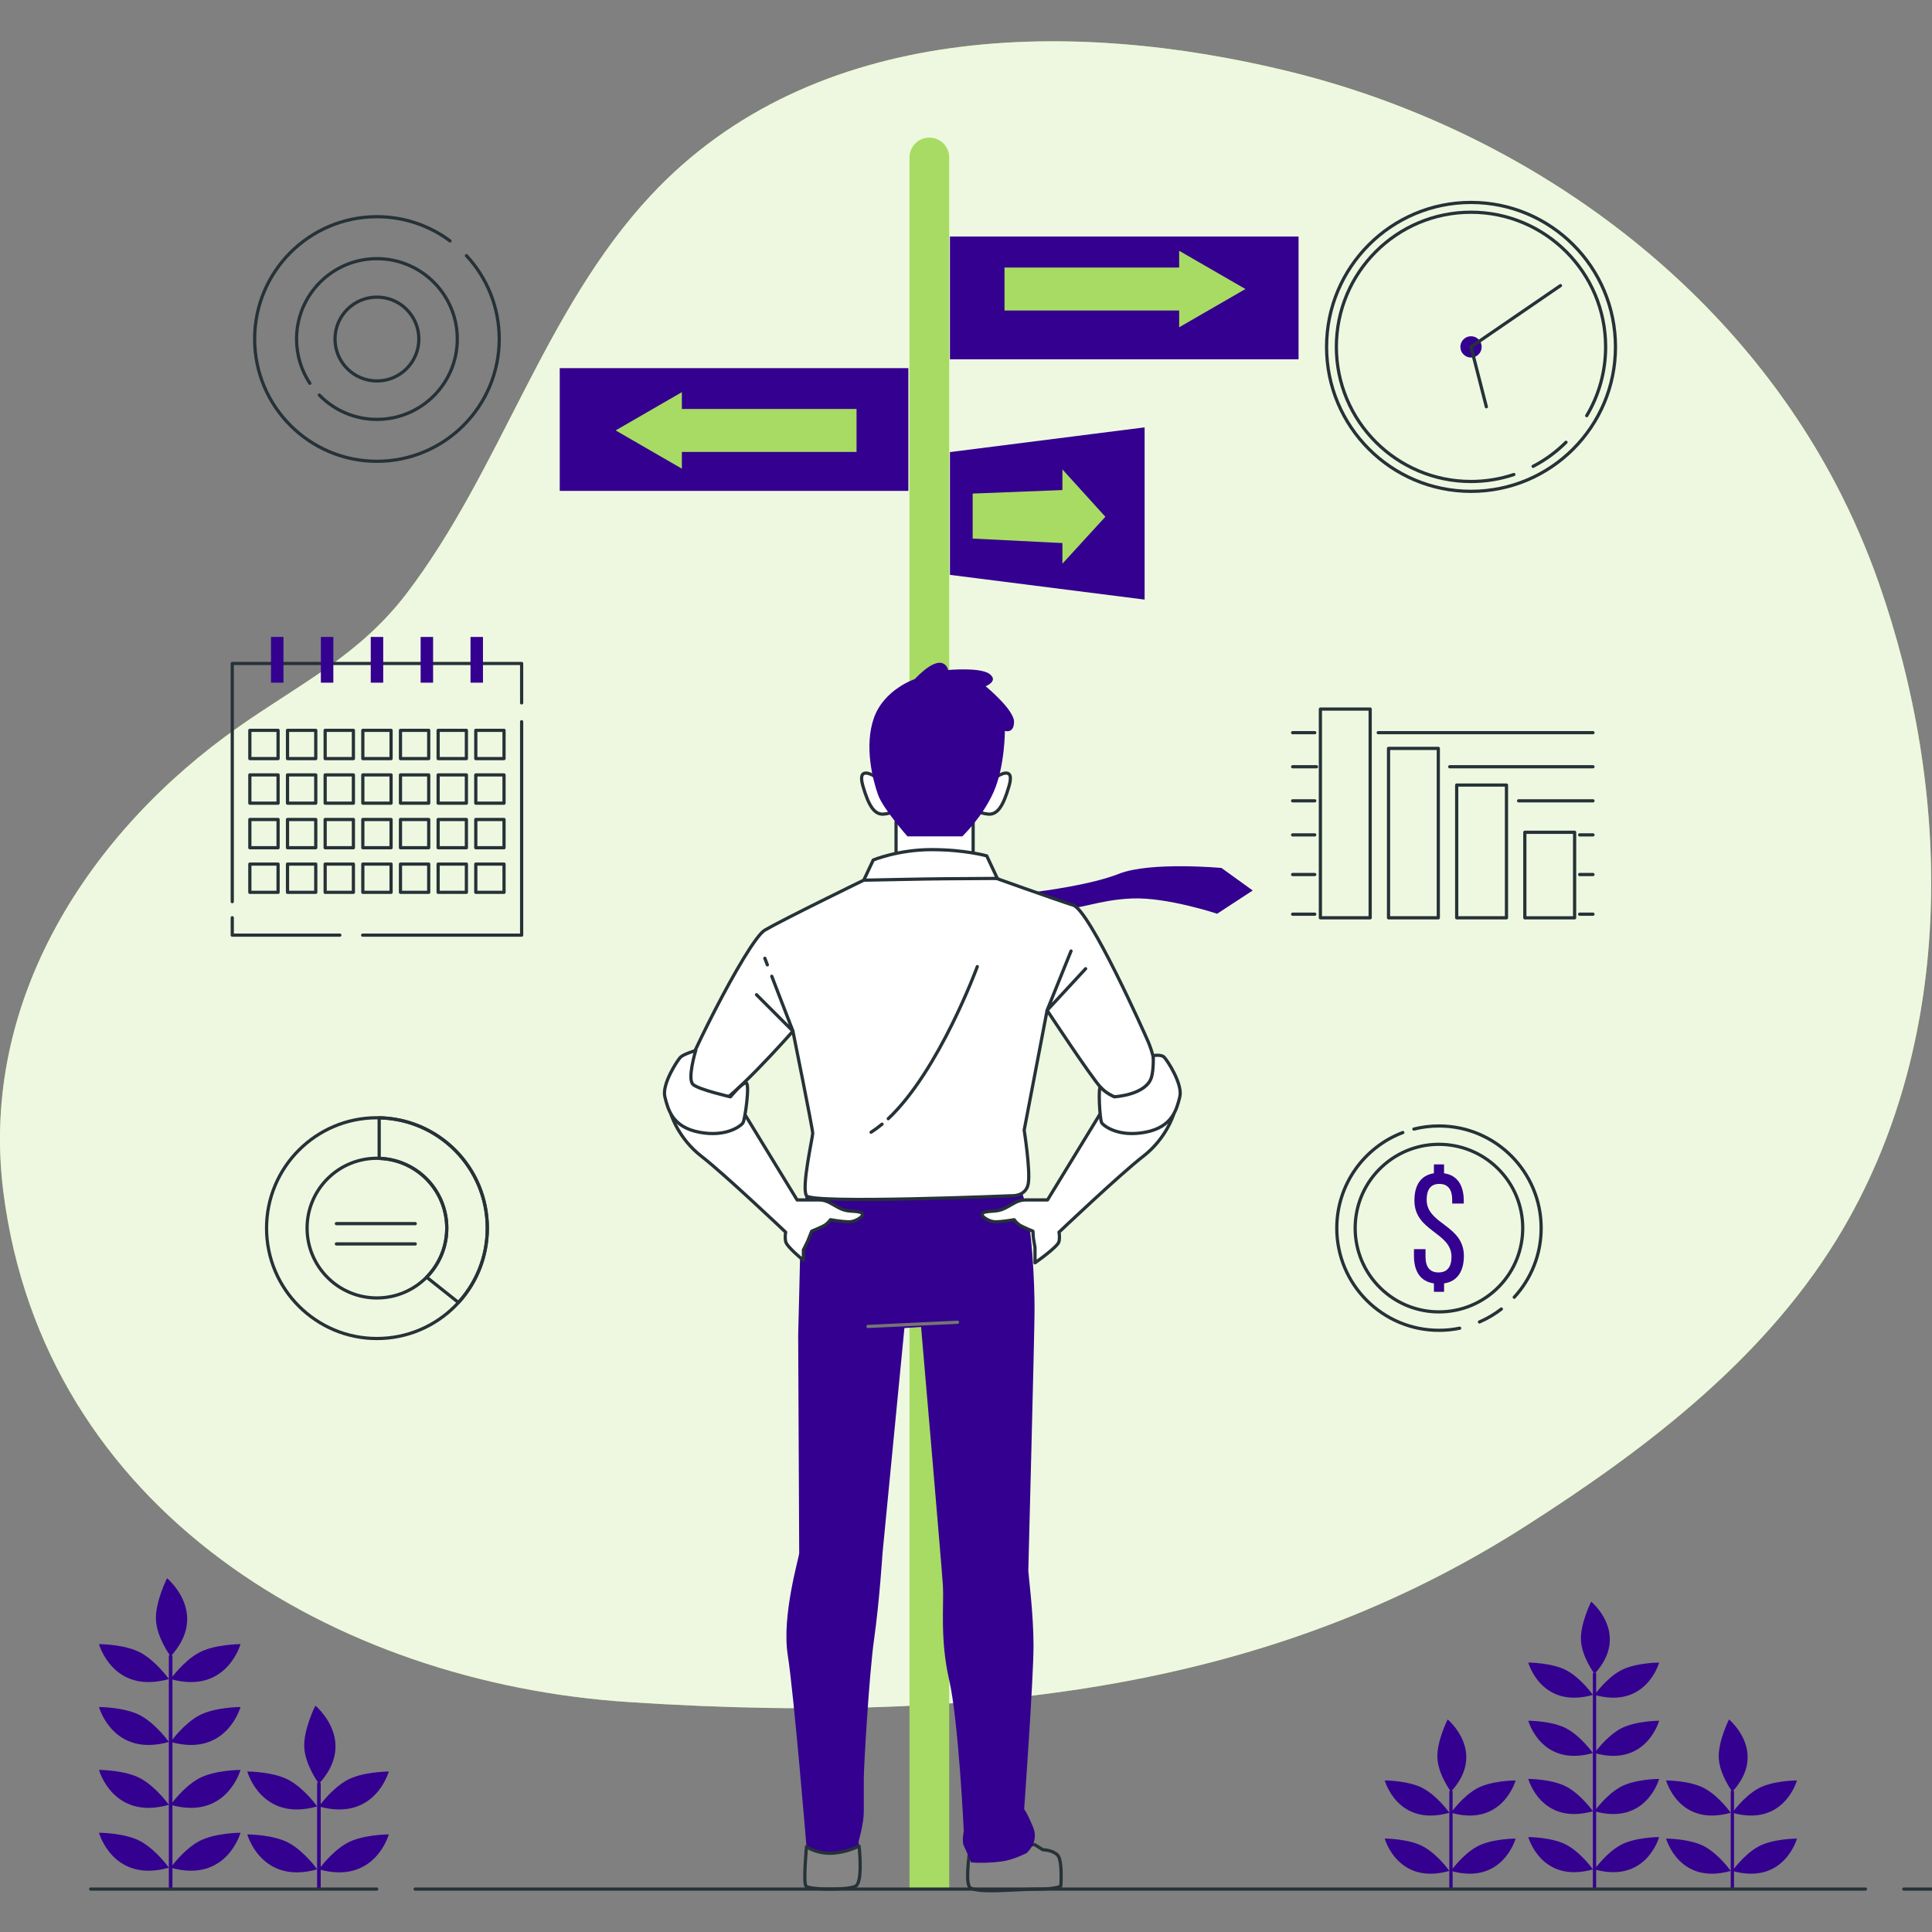 <?xml version="1.0" encoding="UTF-8"?><svg id="Floor" xmlns="http://www.w3.org/2000/svg" viewBox="0 0 600 600"><rect x="0" y="0" width="600" height="600" fill="#808080" stroke="none"/><path d="m570.2,150.46c-34.34-65.6-99.52-111.04-169.82-128.26C333.33,5.76,252.61,6.57,202.13,60.67c-33.24,35.62-46.54,85.21-75.88,123.67-14.58,19.12-32.83,27.86-51.93,41.25C27.77,258.2-6.47,310.69,1.03,370.05c12.55,99.25,103.08,152.55,194.06,158.53,120.24,7.91,205.99-8.17,278.83-54.72,37.83-24.18,75.56-52.87,98.66-92.57,34.93-60.05,33.49-135.78,10.9-200.25-3.72-10.6-8.17-20.81-13.28-30.58Z" style="fill:#a8db63;"/><path d="m570.2,150.46c-34.34-65.6-99.52-111.04-169.82-128.26C333.33,5.76,252.61,6.57,202.13,60.67c-33.24,35.62-46.54,85.21-75.88,123.67-14.58,19.12-32.83,27.86-51.93,41.25C27.77,258.2-6.47,310.69,1.03,370.05c12.55,99.25,103.08,152.55,194.06,158.53,120.24,7.91,205.99-8.17,278.83-54.72,37.83-24.18,75.56-52.87,98.66-92.57,34.93-60.05,33.49-135.78,10.9-200.25-3.72-10.6-8.17-20.81-13.28-30.58Z" style="fill:#fff; opacity:.8;"/><path d="m294.8,586.41h-12.35V48.91c0-3.41,2.76-6.17,6.17-6.17h0c3.41,0,6.17,2.76,6.17,6.17v537.5Z" style="fill:#a8db63;"/><rect x="173.83" y="114.33" width="108.27" height="38.12" style="fill:#34008f;"/><rect x="295.01" y="73.46" width="108.27" height="38.12" style="fill:#34008f;"/><polygon points="295.01 178.53 355.47 186.21 355.47 132.72 295.01 140.4 295.01 178.53" style="fill:#34008f;"/><polygon points="343.28 160.49 329.94 145.77 329.94 152.19 302.07 153.28 302.07 167.26 329.94 168.65 329.94 175.06 343.28 160.49" style="fill:#a8db63;"/><polygon points="386.78 89.76 366.2 77.88 366.2 83.08 311.96 83.08 311.96 96.43 366.2 96.43 366.2 101.64 386.78 89.76" style="fill:#a8db63;"/><polygon points="191.19 133.67 211.76 121.79 211.76 127 266.01 127 266.01 140.35 211.76 140.35 211.76 145.55 191.19 133.67" style="fill:#a8db63;"/><circle cx="456.84" cy="107.73" r="44.86" style="fill:none; stroke:#263238; stroke-linecap:round; stroke-linejoin:round;"/><path d="m486.34,137.35c-2.99,2.98-6.43,5.51-10.22,7.48" style="fill:none; stroke:#263238; stroke-linecap:round; stroke-linejoin:round;"/><path d="m470.14,147.37c-4.18,1.4-8.65,2.16-13.31,2.16-23.09,0-41.81-18.72-41.81-41.81s18.72-41.81,41.81-41.81,41.81,18.72,41.81,41.81c0,7.81-2.14,15.12-5.87,21.37" style="fill:none; stroke:#263238; stroke-linecap:round; stroke-linejoin:round;"/><circle cx="456.84" cy="107.73" r="3.31" style="fill:#34008f;"/><polyline points="461.6 126.32 456.84 107.73 484.62 88.7" style="fill:none; stroke:#263238; stroke-linecap:round; stroke-linejoin:round;"/><polyline points="162 224.13 162 290.42 112.63 290.42" style="fill:none; stroke:#263238; stroke-linecap:round; stroke-linejoin:round;"/><polyline points="72.13 280.01 72.13 206.05 162 206.05 162 218.29" style="fill:none; stroke:#263238; stroke-linecap:round; stroke-linejoin:round;"/><polyline points="105.54 290.42 72.13 290.42 72.13 285.01" style="fill:none; stroke:#263238; stroke-linecap:round; stroke-linejoin:round;"/><rect x="77.59" y="226.82" width="8.77" height="8.77" style="fill:none; stroke:#263238; stroke-linecap:round; stroke-linejoin:round;"/><rect x="89.29" y="226.82" width="8.77" height="8.77" style="fill:none; stroke:#263238; stroke-linecap:round; stroke-linejoin:round;"/><rect x="100.98" y="226.82" width="8.77" height="8.77" style="fill:none; stroke:#263238; stroke-linecap:round; stroke-linejoin:round;"/><rect x="112.68" y="226.82" width="8.77" height="8.77" style="fill:none; stroke:#263238; stroke-linecap:round; stroke-linejoin:round;"/><rect x="124.37" y="226.82" width="8.77" height="8.77" style="fill:none; stroke:#263238; stroke-linecap:round; stroke-linejoin:round;"/><rect x="136.07" y="226.82" width="8.77" height="8.77" style="fill:none; stroke:#263238; stroke-linecap:round; stroke-linejoin:round;"/><rect x="147.76" y="226.82" width="8.77" height="8.77" style="fill:none; stroke:#263238; stroke-linecap:round; stroke-linejoin:round;"/><rect x="77.59" y="240.66" width="8.77" height="8.77" style="fill:none; stroke:#263238; stroke-linecap:round; stroke-linejoin:round;"/><rect x="89.29" y="240.66" width="8.77" height="8.77" style="fill:none; stroke:#263238; stroke-linecap:round; stroke-linejoin:round;"/><rect x="100.98" y="240.66" width="8.77" height="8.77" style="fill:none; stroke:#263238; stroke-linecap:round; stroke-linejoin:round;"/><rect x="112.68" y="240.66" width="8.77" height="8.77" style="fill:none; stroke:#263238; stroke-linecap:round; stroke-linejoin:round;"/><rect x="124.37" y="240.66" width="8.77" height="8.77" style="fill:none; stroke:#263238; stroke-linecap:round; stroke-linejoin:round;"/><rect x="136.07" y="240.66" width="8.77" height="8.77" style="fill:none; stroke:#263238; stroke-linecap:round; stroke-linejoin:round;"/><rect x="147.76" y="240.66" width="8.77" height="8.77" style="fill:none; stroke:#263238; stroke-linecap:round; stroke-linejoin:round;"/><rect x="77.59" y="254.5" width="8.77" height="8.77" style="fill:none; stroke:#263238; stroke-linecap:round; stroke-linejoin:round;"/><rect x="89.29" y="254.5" width="8.77" height="8.77" style="fill:none; stroke:#263238; stroke-linecap:round; stroke-linejoin:round;"/><rect x="100.98" y="254.5" width="8.77" height="8.77" style="fill:none; stroke:#263238; stroke-linecap:round; stroke-linejoin:round;"/><rect x="112.68" y="254.5" width="8.77" height="8.77" style="fill:none; stroke:#263238; stroke-linecap:round; stroke-linejoin:round;"/><rect x="124.37" y="254.5" width="8.77" height="8.77" style="fill:none; stroke:#263238; stroke-linecap:round; stroke-linejoin:round;"/><rect x="136.07" y="254.5" width="8.77" height="8.77" style="fill:none; stroke:#263238; stroke-linecap:round; stroke-linejoin:round;"/><rect x="147.76" y="254.5" width="8.77" height="8.77" style="fill:none; stroke:#263238; stroke-linecap:round; stroke-linejoin:round;"/><rect x="77.59" y="268.35" width="8.77" height="8.77" style="fill:none; stroke:#263238; stroke-linecap:round; stroke-linejoin:round;"/><rect x="89.29" y="268.35" width="8.77" height="8.77" style="fill:none; stroke:#263238; stroke-linecap:round; stroke-linejoin:round;"/><rect x="100.98" y="268.35" width="8.77" height="8.77" style="fill:none; stroke:#263238; stroke-linecap:round; stroke-linejoin:round;"/><rect x="112.68" y="268.35" width="8.77" height="8.77" style="fill:none; stroke:#263238; stroke-linecap:round; stroke-linejoin:round;"/><rect x="124.37" y="268.35" width="8.77" height="8.77" style="fill:none; stroke:#263238; stroke-linecap:round; stroke-linejoin:round;"/><rect x="136.07" y="268.35" width="8.77" height="8.77" style="fill:none; stroke:#263238; stroke-linecap:round; stroke-linejoin:round;"/><rect x="147.76" y="268.35" width="8.77" height="8.77" style="fill:none; stroke:#263238; stroke-linecap:round; stroke-linejoin:round;"/><path d="m88.03,212.01h-3.87v-14.2h3.87v14.2Zm15.49-14.2h-3.87v14.2h3.87v-14.2Zm15.49,0h-3.87v14.2h3.87v-14.2Zm15.49,0h-3.87v14.2h3.87v-14.2Zm15.49,0h-3.87v14.2h3.87v-14.2Z" style="fill:#34008f;"/><path d="m117.06,347.13c-18.93,0-34.28,15.35-34.28,34.28s15.35,34.28,34.28,34.28,34.28-15.35,34.28-34.28-15.35-34.28-34.28-34.28Zm0,55.96c-11.98,0-21.69-9.71-21.69-21.69s9.71-21.69,21.69-21.69,21.69,9.71,21.69,21.69-9.71,21.69-21.69,21.69Z" style="fill:none; stroke:#263238; stroke-linecap:round; stroke-linejoin:round;"/><path d="m117.76,347.15v12.61c11.65.37,20.99,9.91,20.99,21.65,0,5.94-2.39,11.31-6.26,15.23l9.89,7.87c5.56-6.09,8.96-14.2,8.96-23.1,0-18.7-14.97-33.89-33.58-34.26Z" style="fill:none; stroke:#263238; stroke-linecap:round; stroke-linejoin:round;"/><line x1="104.47" y1="380.01" x2="128.96" y2="380.01" style="fill:none; stroke:#263238; stroke-linecap:round; stroke-linejoin:round;"/><line x1="104.47" y1="386.31" x2="128.96" y2="386.31" style="fill:none; stroke:#263238; stroke-linecap:round; stroke-linejoin:round;"/><line x1="428.02" y1="227.54" x2="494.71" y2="227.54" style="fill:none; stroke:#263238; stroke-linecap:round; stroke-linejoin:round;"/><line x1="401.44" y1="227.54" x2="408.31" y2="227.54" style="fill:none; stroke:#263238; stroke-linecap:round; stroke-linejoin:round;"/><line x1="450.23" y1="238.12" x2="494.71" y2="238.12" style="fill:none; stroke:#263238; stroke-linecap:round; stroke-linejoin:round;"/><line x1="401.44" y1="238.12" x2="408.85" y2="238.12" style="fill:none; stroke:#263238; stroke-linecap:round; stroke-linejoin:round;"/><line x1="471.62" y1="248.7" x2="494.71" y2="248.7" style="fill:none; stroke:#263238; stroke-linecap:round; stroke-linejoin:round;"/><line x1="401.44" y1="248.7" x2="408.31" y2="248.7" style="fill:none; stroke:#263238; stroke-linecap:round; stroke-linejoin:round;"/><line x1="490.58" y1="259.28" x2="494.71" y2="259.28" style="fill:none; stroke:#263238; stroke-linecap:round; stroke-linejoin:round;"/><line x1="401.44" y1="259.28" x2="408.31" y2="259.28" style="fill:none; stroke:#263238; stroke-linecap:round; stroke-linejoin:round;"/><line x1="490.58" y1="271.59" x2="494.71" y2="271.59" style="fill:none; stroke:#263238; stroke-linecap:round; stroke-linejoin:round;"/><line x1="401.44" y1="271.59" x2="408.31" y2="271.59" style="fill:none; stroke:#263238; stroke-linecap:round; stroke-linejoin:round;"/><line x1="490.58" y1="283.91" x2="494.71" y2="283.91" style="fill:none; stroke:#263238; stroke-linecap:round; stroke-linejoin:round;"/><line x1="401.44" y1="283.91" x2="408.31" y2="283.91" style="fill:none; stroke:#263238; stroke-linecap:round; stroke-linejoin:round;"/><rect x="410.06" y="220.21" width="15.46" height="64.82" style="fill:none; stroke:#263238; stroke-linecap:round; stroke-linejoin:round;"/><rect x="431.22" y="232.42" width="15.46" height="52.61" style="fill:none; stroke:#263238; stroke-linecap:round; stroke-linejoin:round;"/><rect x="452.39" y="243.81" width="15.46" height="41.22" style="fill:none; stroke:#263238; stroke-linecap:round; stroke-linejoin:round;"/><rect x="473.55" y="258.47" width="15.46" height="26.57" style="fill:none; stroke:#263238; stroke-linecap:round; stroke-linejoin:round;"/><path d="m139.76,74.82c-6.33-4.73-14.19-7.52-22.7-7.52-20.98,0-37.98,17.01-37.98,37.98s17.01,37.98,37.98,37.98,37.98-17.01,37.98-37.98c0-10-3.87-19.1-10.18-25.88" style="fill:none; stroke:#263238; stroke-linecap:round; stroke-linejoin:round;"/><path d="m99.17,122.69c4.53,4.66,10.88,7.56,17.89,7.56,13.79,0,24.96-11.18,24.96-24.96s-11.18-24.96-24.96-24.96-24.96,11.18-24.96,24.96c0,5.08,1.52,9.8,4.12,13.74" style="fill:none; stroke:#263238; stroke-linecap:round; stroke-linejoin:round;"/><circle cx="117.06" cy="105.29" r="13.02" style="fill:none; stroke:#263238; stroke-linecap:round; stroke-linejoin:round;"/><path d="m448.48,364.38c4.18.59,6.1,3.84,6.1,8.46v.93h-3.59v-1.18c0-3.05-1.23-4.92-3.99-4.92s-3.94,1.87-3.94,4.92c0,7.72,11.56,7.77,11.56,17.47,0,4.63-1.97,7.92-6.15,8.51v2.61h-3.15v-2.61c-4.28-.59-6.2-3.84-6.2-8.51v-2.12h3.59v2.36c0,3.1,1.28,4.87,4.03,4.87s4.03-1.77,4.03-4.87c0-7.68-11.51-7.78-11.51-17.47,0-4.72,1.92-7.82,6.05-8.46v-2.76h3.15v2.76Z" style="fill:#34008f;"/><path d="m459.47,410.54c2.44-1.05,4.72-2.41,6.79-4.01" style="fill:none; stroke:#263238; stroke-linecap:round; stroke-linejoin:round;"/><path d="m435.66,351.72c-11.99,4.53-20.51,16.12-20.51,29.69,0,17.52,14.21,31.73,31.73,31.73,2.2,0,4.35-.22,6.43-.65" style="fill:none; stroke:#263238; stroke-linecap:round; stroke-linejoin:round;"/><path d="m470.26,402.87c5.19-5.65,8.36-13.18,8.36-21.46,0-17.52-14.21-31.73-31.73-31.73-2.69,0-5.3.33-7.79.96" style="fill:none; stroke:#263238; stroke-linecap:round; stroke-linejoin:round;"/><circle cx="446.88" cy="381.41" r="26.02" transform="translate(-140.15 405.28) rotate(-42.81)" style="fill:none; stroke:#263238; stroke-linecap:round; stroke-linejoin:round;"/><path d="m319.75,277.23s.32-.04.89-.11c3.75-.46,18.45-2.43,26.87-5.76,9.71-3.84,31.83-1.81,31.83-1.81l9.71,7-11.06,7.22s-15.57-5.19-26.41-4.74c-10.83.45-16.03,3.61-22.8,3.16-6.77-.45-15.12-4.97-15.12-4.97h6.09Z" style="fill:#34008f;"/><polygon points="278.28 255.26 278.28 269.79 302.22 269.79 302.22 252.97 278.28 255.26" style="fill:#fff; stroke:#263238; stroke-linecap:round; stroke-linejoin:round;"/><path d="m271.74,241.16s-5.67-3.78-3.78,2.84c1.89,6.62,3.78,9.14,6.62,8.82,2.84-.32,4.41-1.26,3.47-3.78-.95-2.52-6.3-7.88-6.3-7.88Z" style="fill:#fff; stroke:#263238; stroke-linecap:round; stroke-linejoin:round;"/><path d="m309.62,241.16s5.67-3.78,3.78,2.84-3.78,9.14-6.62,8.82c-2.84-.32-4.41-1.26-3.47-3.78.95-2.52,6.3-7.88,6.3-7.88Z" style="fill:#fff; stroke:#263238; stroke-linecap:round; stroke-linejoin:round;"/><path d="m284.03,210.92s-9.45,3.15-12.6,11.97c-3.15,8.82-.32,19.53,1.26,23.94,1.58,4.41,9.14,12.92,9.14,12.92h17.01s6.3-5.99,9.77-13.86c3.47-7.88,3.47-18.9,3.47-18.9,0,0,2.84.95,2.84-2.84s-8.82-11.03-8.82-11.03c0,0,4.1-1.58,1.26-3.78-2.84-2.21-12.92-1.26-12.92-1.26,0,0-1.26-6.62-10.4,2.84Z" style="fill:#34008f;"/><path d="m321.3,572.85l2.59,1.62s2.91,0,4.53,1.62,1.02,9.65,1.02,9.65c0,0-1.29.95-7.44.95s-19.68,1.5-20.97-.76.22-11.78.22-11.78l20.05-1.29Z" style="fill:#858585; stroke:#263238; stroke-linecap:round; stroke-linejoin:round;"/><path d="m250.47,369.41s-1.94,14.23-1.94,17.14-.65,28.14-.65,28.14c0,0,.32,66.31.32,67.6s-5.5,19.41-3.56,31.7,5.82,59.51,5.82,59.51c0,0-1.29,10.35-.32,11.32s12.94,2.26,15.53.97.97-13.91.97-13.91c0,0,1.62-5.5,1.62-9.38v-10.35c0-3.23,1.62-32.02,3.23-43.34s2.59-26.52,2.59-26.52l6.79-69.86,5.18-.32s6.47,75.04,6.79,80.54-.97,16.5,1.94,29.11,4.53,46.9,4.53,46.9c0,0-.65,3.23,0,4.53s2.26,5.18,2.26,5.18c0,0,2.59.32,6.79,0,3.54-.27,5.68-.64,10.4-2.83,2.3-2.13,3.32-5.04,2.1-8.03-1.94-4.73-2.8-5.63-2.8-5.63,0,0,2.91-40.75,2.91-50.78s-1.62-22.32-1.62-23.29,1.94-73.74,1.94-81.18-.65-27.49-3.88-36.23-54.98-6.47-60.16-6.15-6.79,5.18-6.79,5.18Z" style="fill:#34008f;"/><line x1="269.55" y1="411.94" x2="297.36" y2="410.64" style="fill:none; stroke:#757575; stroke-linecap:round; stroke-linejoin:round;"/><path d="m285.72,269.14l-17.47,4.2s-25.23,12.29-30.73,15.53c-5.5,3.23-27.17,46.9-26.2,49.16s5.18,5.18,9.38,5.82,25.55-23.61,25.55-23.61c0,0,6.15,30.4,6.15,31.7s-3.56,16.82-1.94,19.41,63.72,0,63.72,0c0,0,4.53.32,5.18-3.88s-1.29-16.5-1.29-16.5l7.12-37.2s13.59,20.62,16.64,23.93c5.3,5.77,11.87,3.35,15.38-.97,3.06-3.77.32-11-.65-13.26s-18.11-40.75-23.29-42.37c-5.18-1.62-26.85-9.38-26.85-9.38l-20.7-2.59Z" style="fill:#fff; stroke:#263238; stroke-linecap:round; stroke-linejoin:round;"/><path d="m268.25,273.35s21.38-.44,24.93-.44,16.55-.11,16.55-.11l-3.29-7s-6.79-1.94-17.14-1.94-18.11,3.23-18.11,3.23l-2.94,6.26Z" style="fill:#fff; stroke:#263238; stroke-linecap:round; stroke-linejoin:round;"/><polyline points="239.68 303.19 246.26 320.24 234.94 308.92" style="fill:none; stroke:#263238; stroke-linecap:round; stroke-linejoin:round;"/><line x1="237.53" y1="297.6" x2="238.31" y2="299.64" style="fill:none; stroke:#263238; stroke-linecap:round; stroke-linejoin:round;"/><path d="m273.93,349.12c-1.12.93-2.26,1.77-3.41,2.5" style="fill:none; stroke:#263238; stroke-linecap:round; stroke-linejoin:round;"/><path d="m303.51,300.19s-11.83,32.33-27.66,47.23" style="fill:none; stroke:#263238; stroke-linecap:round; stroke-linejoin:round;"/><polyline points="332.62 295.34 325.18 313.78 337.15 300.84" style="fill:none; stroke:#263238; stroke-linecap:round; stroke-linejoin:round;"/><path d="m208.42,346.12s2.26,7.44,9.38,12.94,26.2,23.61,26.2,23.61c0,0-.32,1.29,0,2.91s5.5,5.82,5.5,5.82v-3.23l1.29-2.59,1.29-3.23s3.23-1.29,4.2-1.94,1.62-1.62,1.62-1.62c0,0,3.56.65,5.82.65s5.5-2.26,3.56-2.91-3.88,0-6.47-1.29-3.88-2.59-6.47-2.59h-6.79l-17.79-29.11-21.35,2.59Z" style="fill:#fff; stroke:#263238; stroke-linecap:round; stroke-linejoin:round;"/><path d="m216.07,326.24s-3.77,1.12-4.74,2.09-5.82,8.41-4.85,12.29,2.26,9.38,10.67,11c8.41,1.62,12.94-1.94,13.58-2.91s2.24-12.41.95-12.41-4.83,4.33-4.83,4.33c0,0-9.63-2.18-11.58-3.8s.79-10.58.79-10.58Z" style="fill:#fff; stroke:#263238; stroke-linecap:round; stroke-linejoin:round;"/><path d="m364.46,346.12s-2.26,7.44-9.38,12.94c-7.12,5.5-26.2,23.61-26.2,23.61,0,0,.32,1.29,0,2.91s-7.45,6.59-7.45,6.59v-4.71l-.5-2.98-.14-2.13s-3.23-1.29-4.2-1.94-1.62-1.62-1.62-1.62c0,0-3.56.65-5.82.65s-5.5-2.26-3.56-2.91,3.88,0,6.47-1.29,3.88-2.59,6.47-2.59h6.79l17.79-29.11,21.35,2.59Z" style="fill:#fff; stroke:#263238; stroke-linecap:round; stroke-linejoin:round;"/><path d="m358.15,327.83s2.43-.47,3.4.5,5.82,8.41,4.85,12.29-2.26,9.38-10.67,11c-8.41,1.62-12.94-1.94-13.58-2.91s-1.17-11.98-.32-11c1.52,1.76,4.2,2.91,4.2,2.91,0,0,10.03-.51,11.6-6.18.68-2.43.53-6.61.53-6.61Z" style="fill:#fff; stroke:#263238; stroke-linecap:round; stroke-linejoin:round;"/><path d="m265.67,585.79c2.04-1.02,1.47-9.09,1.13-12.45-1.67.78-4.22,1.74-7.28,2.1-5.5.65-9.06-1.94-9.06-1.94,0,0-1.04,11.19-.16,12.24.95,1.14,12.77,1.34,15.36.05Z" style="fill:#858585; stroke:#263238; stroke-linecap:round; stroke-linejoin:round;"/><path d="m495.19,587.1c-.28,0-.51-.23-.51-.51v-66.74c0-.28.23-.51.51-.51s.51.23.51.51v66.74c0,.28-.23.51-.51.51Z" style="fill:#34008f;"/><path d="m494.69,580.56s-3.51-5.02-8.03-7.53c-4.52-2.51-12.04-2.51-12.04-2.51,0,0,4.01,14.55,20.07,10.04Z" style="fill:#34008f;"/><path d="m495.19,580.56s3.51-5.02,8.03-7.53c4.52-2.51,12.04-2.51,12.04-2.51,0,0-4.01,14.55-20.07,10.04Z" style="fill:#34008f;"/><path d="m494.69,562.5s-3.51-5.02-8.03-7.53c-4.52-2.51-12.04-2.51-12.04-2.51,0,0,4.01,14.55,20.07,10.04Z" style="fill:#34008f;"/><path d="m495.19,562.5s3.51-5.02,8.03-7.53c4.52-2.51,12.04-2.51,12.04-2.51,0,0-4.01,14.55-20.07,10.04Z" style="fill:#34008f;"/><path d="m494.69,544.43s-3.51-5.02-8.03-7.53c-4.52-2.51-12.04-2.51-12.04-2.51,0,0,4.01,14.55,20.07,10.04Z" style="fill:#34008f;"/><path d="m495.19,544.43s3.51-5.02,8.03-7.53c4.52-2.51,12.04-2.51,12.04-2.51,0,0-4.01,14.55-20.07,10.04Z" style="fill:#34008f;"/><path d="m494.69,526.37s-3.51-5.02-8.03-7.53c-4.52-2.51-12.04-2.51-12.04-2.51,0,0,4.01,14.55,20.07,10.04Z" style="fill:#34008f;"/><path d="m495.19,526.37s3.51-5.02,8.03-7.53c4.52-2.51,12.04-2.51,12.04-2.51,0,0-4.01,14.55-20.07,10.04Z" style="fill:#34008f;"/><path d="m495.19,519.85s-4.02-5.4-4.22-10.57c-.2-5.16,3.19-11.88,3.19-11.88,0,0,12.3,10.15,1.03,22.44Z" style="fill:#34008f;"/><path d="m52.99,587.1c-.31,0-.56-.25-.56-.56v-72.14c0-.31.25-.56.56-.56s.56.25.56.56v72.14c0,.31-.25.56-.56.56Z" style="fill:#34008f;"/><path d="m52.44,580.03s-3.8-5.42-8.68-8.14c-4.88-2.71-13.02-2.71-13.02-2.71,0,0,4.34,15.73,21.7,10.85Z" style="fill:#34008f;"/><path d="m52.99,580.03s3.8-5.42,8.68-8.14c4.88-2.71,13.02-2.71,13.02-2.71,0,0-4.34,15.73-21.7,10.85Z" style="fill:#34008f;"/><path d="m52.44,560.51s-3.8-5.42-8.68-8.14c-4.88-2.71-13.02-2.71-13.02-2.71,0,0,4.34,15.73,21.7,10.85Z" style="fill:#34008f;"/><path d="m52.99,560.51s3.8-5.42,8.68-8.14c4.88-2.71,13.02-2.71,13.02-2.71,0,0-4.34,15.73-21.7,10.85Z" style="fill:#34008f;"/><path d="m52.44,540.98s-3.8-5.42-8.68-8.14c-4.88-2.71-13.02-2.71-13.02-2.71,0,0,4.34,15.73,21.7,10.85Z" style="fill:#34008f;"/><path d="m52.99,540.98s3.8-5.42,8.68-8.14c4.88-2.71,13.02-2.71,13.02-2.71,0,0-4.34,15.73-21.7,10.85Z" style="fill:#34008f;"/><path d="m52.44,521.45s-3.8-5.42-8.68-8.14c-4.88-2.71-13.02-2.71-13.02-2.71,0,0,4.34,15.73,21.7,10.85Z" style="fill:#34008f;"/><path d="m52.99,521.45s3.8-5.42,8.68-8.14c4.88-2.71,13.02-2.71,13.02-2.71,0,0-4.34,15.73-21.7,10.85Z" style="fill:#34008f;"/><path d="m52.99,514.4s-4.34-5.84-4.56-11.42c-.22-5.58,3.45-12.84,3.45-12.84,0,0,13.29,10.97,1.11,24.26Z" style="fill:#34008f;"/><path d="m99.6,586.78v-32.81c0-.31-.25-.56-.56-.56s-.56.25-.56.56v32.81h1.11Z" style="fill:#34008f;"/><path d="m98.5,580.54s-3.8-5.42-8.68-8.14c-4.88-2.71-13.02-2.71-13.02-2.71,0,0,4.34,15.73,21.7,10.85Z" style="fill:#34008f;"/><path d="m99.05,580.54s3.8-5.42,8.68-8.14c4.88-2.71,13.02-2.71,13.02-2.71,0,0-4.34,15.73-21.7,10.85Z" style="fill:#34008f;"/><path d="m98.5,561.01s-3.8-5.42-8.68-8.14c-4.88-2.71-13.02-2.71-13.02-2.71,0,0,4.34,15.73,21.7,10.85Z" style="fill:#34008f;"/><path d="m99.05,561.01s3.8-5.42,8.68-8.14c4.88-2.71,13.02-2.71,13.02-2.71,0,0-4.34,15.73-21.7,10.85Z" style="fill:#34008f;"/><path d="m99.05,553.96s-4.34-5.84-4.56-11.42c-.22-5.58,3.45-12.84,3.45-12.84,0,0,13.29,10.97,1.11,24.26Z" style="fill:#34008f;"/><path d="m451.12,586.8v-30.36c0-.28-.23-.51-.51-.51s-.51.23-.51.51v30.36h1.03Z" style="fill:#34008f;"/><path d="m450.11,581.03s-3.51-5.02-8.03-7.53c-4.52-2.51-12.04-2.51-12.04-2.51,0,0,4.01,14.55,20.07,10.04Z" style="fill:#34008f;"/><path d="m450.61,581.03s3.51-5.02,8.03-7.53c4.52-2.51,12.04-2.51,12.04-2.51,0,0-4.01,14.55-20.07,10.04Z" style="fill:#34008f;"/><path d="m450.11,562.97s-3.51-5.02-8.03-7.53c-4.52-2.51-12.04-2.51-12.04-2.51,0,0,4.01,14.55,20.07,10.04Z" style="fill:#34008f;"/><path d="m450.61,562.97s3.51-5.02,8.03-7.53c4.52-2.51,12.04-2.51,12.04-2.51,0,0-4.01,14.55-20.07,10.04Z" style="fill:#34008f;"/><path d="m450.61,556.44s-4.02-5.4-4.22-10.57c-.2-5.16,3.19-11.88,3.19-11.88,0,0,12.3,10.15,1.03,22.44Z" style="fill:#34008f;"/><path d="m538.51,586.8v-30.36c0-.28-.23-.51-.51-.51s-.51.23-.51.51v30.36h1.03Z" style="fill:#34008f;"/><path d="m537.49,581.03s-3.51-5.02-8.03-7.53c-4.52-2.51-12.04-2.51-12.04-2.51,0,0,4.01,14.55,20.07,10.04Z" style="fill:#34008f;"/><path d="m537.99,581.03s3.51-5.02,8.03-7.53c4.52-2.51,12.04-2.51,12.04-2.51,0,0-4.01,14.55-20.07,10.04Z" style="fill:#34008f;"/><path d="m537.49,562.97s-3.51-5.02-8.03-7.53c-4.52-2.51-12.04-2.51-12.04-2.51,0,0,4.01,14.55,20.07,10.04Z" style="fill:#34008f;"/><path d="m537.99,562.97s3.51-5.02,8.03-7.53c4.52-2.51,12.04-2.51,12.04-2.51,0,0-4.01,14.55-20.07,10.04Z" style="fill:#34008f;"/><path d="m537.99,556.44s-4.02-5.4-4.22-10.57c-.2-5.16,3.19-11.88,3.19-11.88,0,0,12.3,10.15,1.03,22.44Z" style="fill:#34008f;"/><line x1="591.25" y1="586.67" x2="600" y2="586.67" style="fill:none; stroke:#263238; stroke-linecap:round; stroke-linejoin:round;"/><line x1="128.93" y1="586.67" x2="579.32" y2="586.67" style="fill:none; stroke:#263238; stroke-linecap:round; stroke-linejoin:round;"/><line x1="28.16" y1="586.67" x2="116.99" y2="586.67" style="fill:none; stroke:#263238; stroke-linecap:round; stroke-linejoin:round;"/></svg>